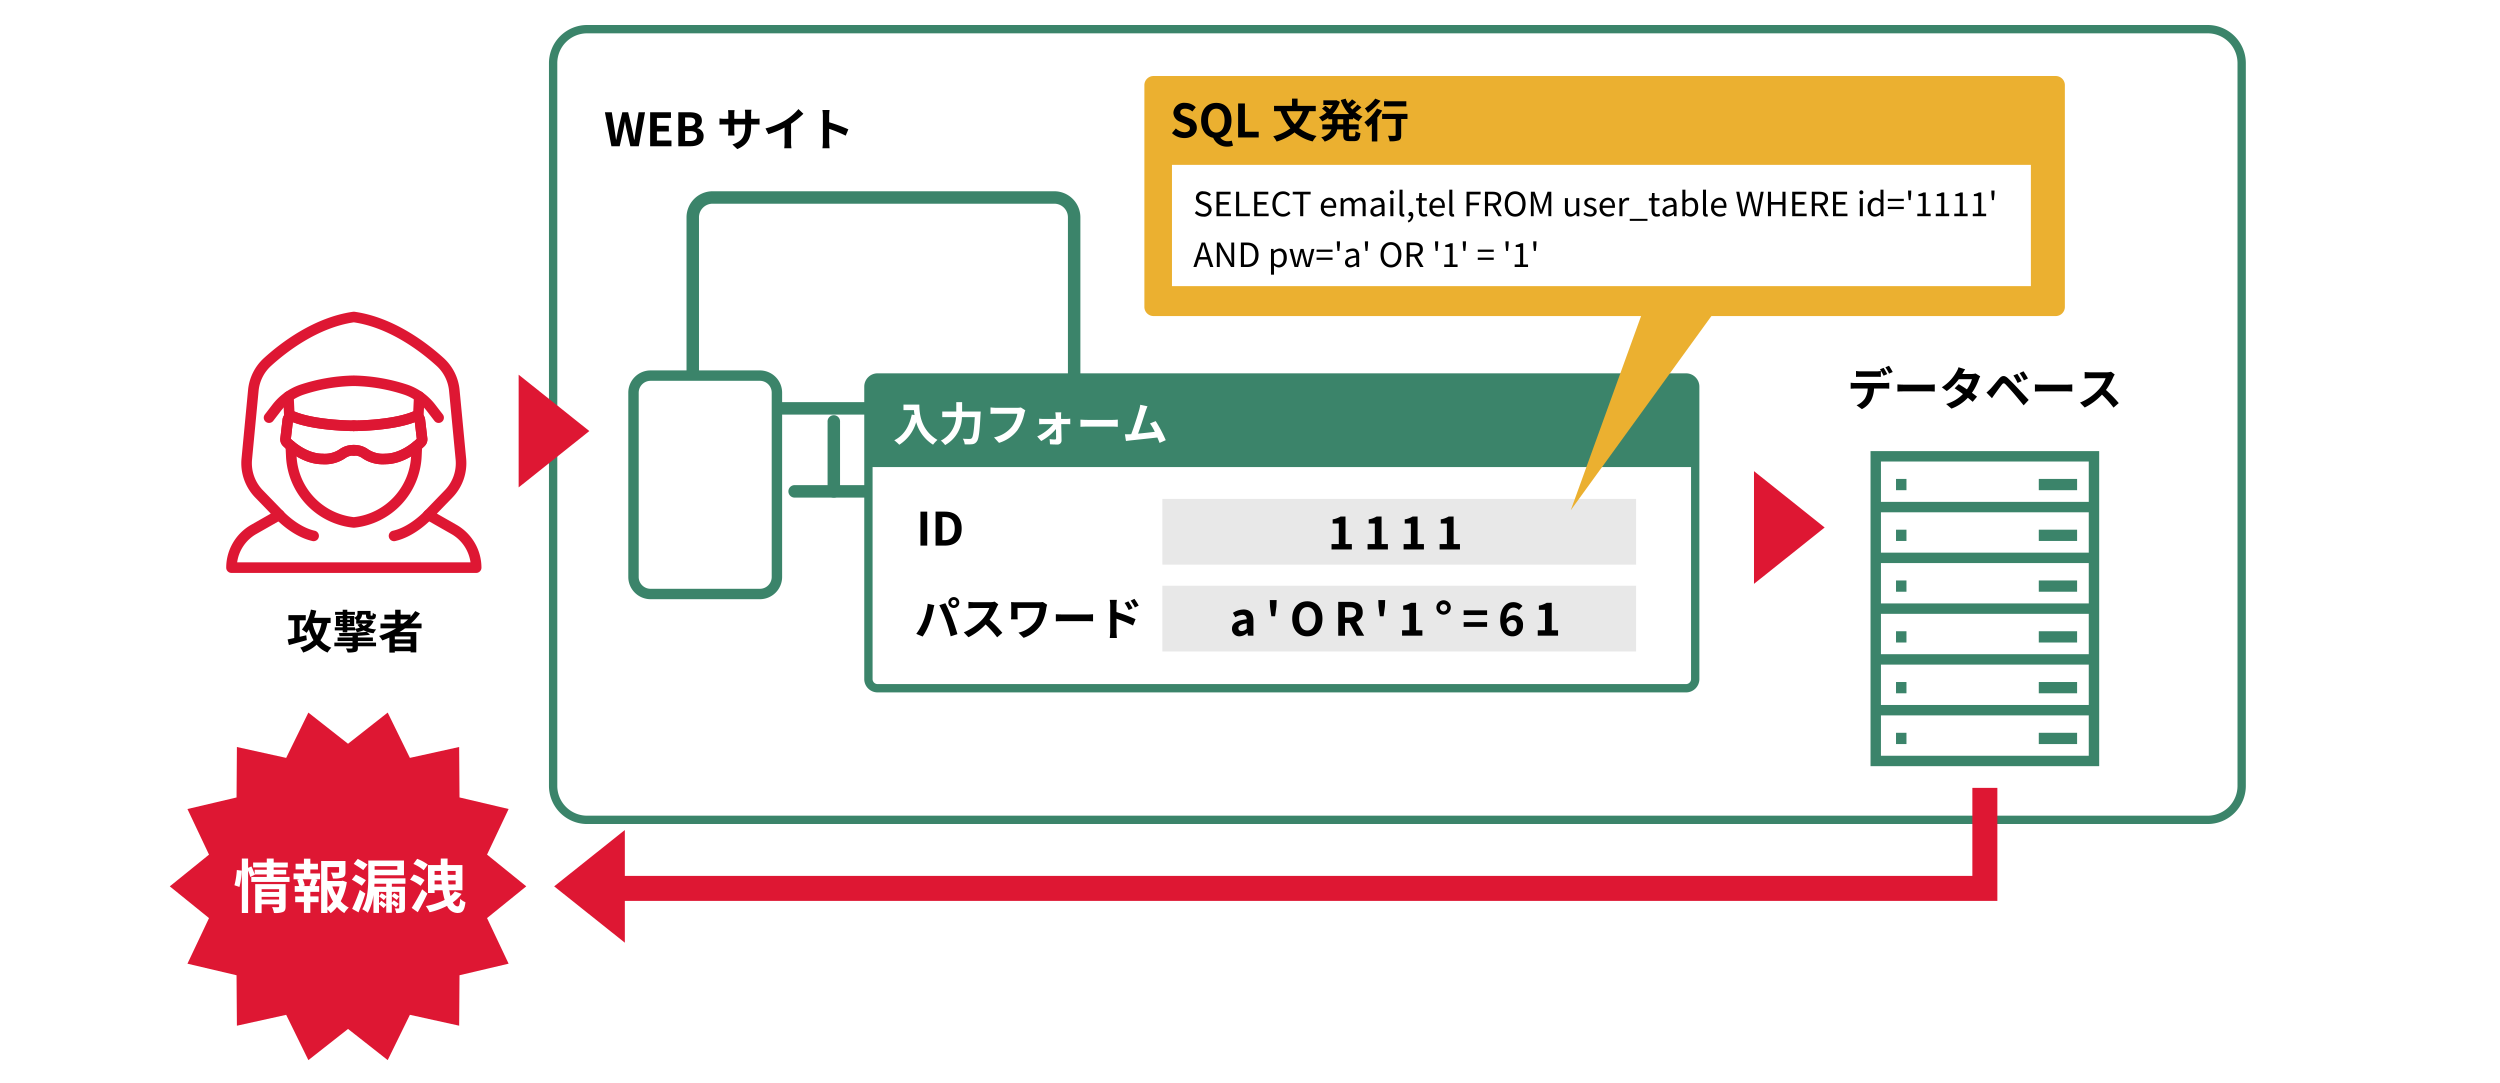 <svg xmlns="http://www.w3.org/2000/svg" width="600" height="260"><defs><clipPath id="a"><path fill="none" d="M0 0H498.25V248.43H0z"/></clipPath></defs><g transform="translate(-345 -1402.318)"><path transform="translate(345 1402.318)" fill="#fff" d="M0 0H600V260H0z"/><g clip-path="url(#a)" transform="translate(385.75 1408.318)"><path d="M489.094 191.765h-388.94A9.167 9.167 0 0 1 91 182.608V9.156A9.166 9.166 0 0 1 100.154 0h388.94a9.167 9.167 0 0 1 9.156 9.156v173.452a9.167 9.167 0 0 1-9.156 9.157M100.154 2A7.164 7.164 0 0 0 93 9.156v173.452a7.164 7.164 0 0 0 7.156 7.157h388.94a7.164 7.164 0 0 0 7.156-7.157V9.156A7.164 7.164 0 0 0 489.094 2z" fill="#3b846a"/><path d="M42.777 172.5l9.519-7.483 5.329 10.872 11.823-2.612.084 12.108 11.785 2.776-5.177 10.945 9.413 7.615-9.413 7.615 5.177 10.945-11.785 2.777-.084 12.107-11.823-2.612L52.3 248.43l-9.519-7.483-9.519 7.483-5.329-10.872-11.827 2.612-.084-12.107-11.786-2.777 5.177-10.945L0 206.726l9.413-7.615-5.177-10.945 11.785-2.776.084-12.108 11.823 2.612 5.329-10.872z" fill="#de1733"/><path d="M104.426 20.945h1.65l.65 3.982c.12.858.253 1.717.374 2.6h.044c.165-.879.341-1.748.516-2.6l.947-3.982H110l.935 3.982c.176.836.341 1.717.517 2.6h.055c.121-.879.242-1.748.363-2.6l.65-3.982h1.54l-1.504 8.155h-2.025l-.913-4.027a40.836 40.836 0 0 1-.351-1.893h-.044c-.11.627-.22 1.254-.353 1.893l-.89 4.027h-1.992zm10.856 0h5v1.363h-3.372v1.883h2.861v1.363h-2.861v2.178h3.49V29.1h-5.116zm6.765 0h2.7c1.672 0 2.948.494 2.948 2.013a1.847 1.847 0 0 1-1.111 1.76v.055a1.852 1.852 0 0 1 1.53 1.925c0 1.639-1.364 2.4-3.158 2.4h-2.905zm2.575 3.322c1.034 0 1.485-.418 1.485-1.067 0-.716-.485-1-1.463-1h-.969v2.069zm.187 3.576c1.111 0 1.716-.4 1.716-1.244 0-.791-.594-1.133-1.716-1.133h-1.134v2.377zm11.396 1.948l-1.178-1.111c2.124-.739 3.059-1.684 3.059-4.391v-.418h-2.608v1.5c0 .485.034.936.044 1.156h-1.54a8.681 8.681 0 0 0 .067-1.156v-1.5h-.936c-.55 0-.946.022-1.188.045v-1.5a7.178 7.178 0 0 0 1.188.1h.936V21.43a9.893 9.893 0 0 0-.067-.991h1.563a6.7 6.7 0 0 0-.067.991v1.088h2.608v-1.155a7.284 7.284 0 0 0-.066-1.023h1.574a6.818 6.818 0 0 0-.077 1.023v1.155h.813a6.538 6.538 0 0 0 1.211-.077V23.9a15.445 15.445 0 0 0-1.211-.033h-.813v.363c0 2.729-.661 4.391-3.312 5.557m11.572-6.94a14.072 14.072 0 0 0 3.1-2.672l1.188 1.133a20.23 20.23 0 0 1-2.959 2.387v4.445a7.563 7.563 0 0 0 .1 1.441h-1.739a12.3 12.3 0 0 0 .078-1.441v-3.522a21.9 21.9 0 0 1-3.884 1.584l-.694-1.384a17.765 17.765 0 0 0 4.809-1.971m8.965-1.133a7.627 7.627 0 0 0-.109-1.32h1.715a11.95 11.95 0 0 0-.1 1.32v1.629a35.682 35.682 0 0 1 4.6 1.7l-.627 1.518a31.683 31.683 0 0 0-3.971-1.639v3.118c0 .319.054 1.09.1 1.541h-1.715a12.294 12.294 0 0 0 .109-1.541zM32.885 147.635l-4.3 1.177-.307-1.353c.44-.088.99-.209 1.584-.341v-4.235h-1.4v-1.255h4.17v1.255h-1.474v3.949l1.595-.363zm4.907-4.1a10.61 10.61 0 0 1-1.639 4.126 6.244 6.244 0 0 0 2.618 1.782 5.685 5.685 0 0 0-.9 1.177 6.912 6.912 0 0 1-2.619-1.892 8.808 8.808 0 0 1-3.245 1.892 5.541 5.541 0 0 0-.693-1.2 7.253 7.253 0 0 0 3.169-1.782 12.085 12.085 0 0 1-1.1-2.564 8.9 8.9 0 0 1-.56.814 7.124 7.124 0 0 0-1.123-.788 11.038 11.038 0 0 0 2.167-4.8l1.288.265a19.867 19.867 0 0 1-.5 1.7H38.6v1.254zm-3.532 0a10.884 10.884 0 0 0 1.09 2.971 8.965 8.965 0 0 0 1.066-2.971zm10.879 4.682H49.5v.881h-4.361v.374c0 .583-.132.825-.571.979a6.717 6.717 0 0 1-1.882.143 3.989 3.989 0 0 0-.418-.969 18.77 18.77 0 0 0 1.343.012c.175 0 .241-.044.241-.2v-.337h-4.357v-.881h4.357v-.362h-3.586v-.869h3.586v-.33a74.261 74.261 0 0 1-3.114.033 2.523 2.523 0 0 0-.2-.76c2.377-.011 5.16-.109 6.756-.3l.748.715c-.848.11-1.849.2-2.9.253v.386h3.6v.869h-3.6zM41.5 145.3h-1.9v-.737h1.9v-.308h-1.619v-2.409H41.5v-.3h-1.829v-.705H41.5v-.506h1.1v.506h1.826v.705H42.6v.3h1.65v.418c.715-.319.8-.66.8-1.034v-.6h3.136v.815a.681.681 0 0 0 .022.263.108.108 0 0 0 .1.045h.165a.2.2 0 0 0 .121-.022c.033-.011.065-.055.088-.132a3.558 3.558 0 0 0 .044-.506 2.327 2.327 0 0 0 .77.406 3.137 3.137 0 0 1-.133.771.683.683 0 0 1-.351.307 1.3 1.3 0 0 1-.518.089H48a1.075 1.075 0 0 1-.693-.231c-.154-.176-.221-.374-.221-.936h-.945a1.876 1.876 0 0 1-.694 1.354h2.6l.2-.022.65.264a3.849 3.849 0 0 1-1.331 1.617 8.123 8.123 0 0 0 1.969.352 3.747 3.747 0 0 0-.627.914 6.792 6.792 0 0 1-2.387-.7 8.123 8.123 0 0 1-1.6.472 4.257 4.257 0 0 0-.462-.748v.3H42.6v.451h-1.1zm-.638-2.541h.638v-.33h-.64zm.638.561h-.639v.353h.639zm1.1 1.243h1.859v.342a6.528 6.528 0 0 0 1.166-.265 3.622 3.622 0 0 1-.594-.748l.924-.209h-1.22v-.825h.088a3.571 3.571 0 0 0-.573-.583v1.98H42.6zm0-1.8h.639v-.33H42.6zm0 .913h.639v-.353H42.6zm3.41.011a2.289 2.289 0 0 0 .562.562 3.194 3.194 0 0 0 .781-.562zm10.448 1.12c-.428.309-.846.594-1.3.88h4v4.885h-1.369v-.286h-3.784v.33H52.7v-3.6c-.55.241-1.122.484-1.683.693a7.194 7.194 0 0 0-.792-1.079 19.49 19.49 0 0 0 4.081-1.826h-3.74v-1.155h3.531v-1h-2.589v-1.133h2.585v-1.186h1.3v1.188h2.388v.539a13.4 13.4 0 0 0 1.133-1.4l1.123.572a16.151 16.151 0 0 1-2.168 2.42h2.552v1.155zm1.331 1.948h-3.784v.7h3.784zm0 1.694h-3.784v.748h3.784zm-2.4-4.8H56a14.62 14.62 0 0 0 1.189-1h-1.798zm349.076-57.727h7.206a8.143 8.143 0 0 0 1-.067v1.43a14.52 14.52 0 0 0-1-.033h-2.652a6.979 6.979 0 0 1-.7 2.828 5.209 5.209 0 0 1-2.212 2.111l-1.287-.933a4.48 4.48 0 0 0 1.992-1.575 4.724 4.724 0 0 0 .682-2.431h-3.025c-.32 0-.748.023-1.057.045v-1.442a8.2 8.2 0 0 0 1.057.067m1.4-2.795h3.6a8.634 8.634 0 0 0 1.188-.088v1.42c-.374-.024-.8-.033-1.188-.033h-3.6c-.374 0-.846.009-1.177.033v-1.42a8.23 8.23 0 0 0 1.177.088m6.316.66l-.88.385a14.091 14.091 0 0 0-.869-1.53l.88-.363c.274.408.66 1.1.869 1.508m1.32-.506l-.881.385a12.76 12.76 0 0 0-.88-1.518l.869-.363a16.98 16.98 0 0 1 .892 1.5m2.895 3.033h5.908c.517 0 1-.045 1.287-.066v1.726c-.263-.012-.825-.055-1.287-.055H416.4c-.627 0-1.364.022-1.771.055v-1.726c.4.033 1.2.066 1.771.066m13.794-2.565h2.233a3.455 3.455 0 0 0 .957-.121l1.122.694a5.129 5.129 0 0 0-.363.781 12.559 12.559 0 0 1-1.628 3.167c.473.343.9.662 1.221.925l-1.045 1.243c-.3-.275-.7-.616-1.155-.978a10.389 10.389 0 0 1-3.939 2.607l-1.276-1.111a9.35 9.35 0 0 0 4.038-2.389 35.365 35.365 0 0 0-2-1.375l.98-1c.583.33 1.276.783 1.968 1.243a7.784 7.784 0 0 0 1.211-2.432h-3.146a13.278 13.278 0 0 1-2.9 2.85l-1.189-.913a10.215 10.215 0 0 0 3.5-3.664 4.506 4.506 0 0 0 .507-1.144l1.6.5a11.981 11.981 0 0 0-.682 1.121m6.706 3.616c.495-.506 1.354-1.584 2.112-2.486.65-.77 1.3-.891 2.157-.088a48.697 48.697 0 0 1 2.245 2.289c.736.781 1.858 2 2.706 2.9l-1.21 1.3c-.737-.914-1.673-2.047-2.321-2.807s-1.618-1.826-2.014-2.232c-.352-.352-.583-.33-.9.066-.429.549-1.21 1.639-1.651 2.233-.253.351-.516.736-.715 1.023L436 88.209c.33-.264.572-.506.913-.836m7.536-1.893l-.99.43a9.916 9.916 0 0 0-1-1.793l.957-.4a16.315 16.315 0 0 1 1.034 1.759m1.508-.648l-.957.463a11.573 11.573 0 0 0-1.057-1.75l.947-.43a16.332 16.332 0 0 1 1.067 1.717m3.442 1.49h5.908c.517 0 1-.045 1.287-.066v1.726c-.263-.012-.825-.055-1.287-.055H449.4c-.627 0-1.364.022-1.771.055v-1.726c.4.033 1.2.066 1.771.066m17.006-1.75a16.2 16.2 0 0 1-1.727 3.025 30.945 30.945 0 0 1 3.07 3.147l-1.255 1.09a24.878 24.878 0 0 0-2.773-3.114 14.5 14.5 0 0 1-4.135 3.09l-1.134-1.187a12.334 12.334 0 0 0 4.511-3.158 8.516 8.516 0 0 0 1.639-2.7h-3.729c-.463 0-1.068.067-1.3.078v-1.558a12.587 12.587 0 0 0 1.3.076h3.883a3.872 3.872 0 0 0 1.133-.143l.9.672a5.128 5.128 0 0 0-.386.682"/><path d="M463.054 177.88h-54.877v-75.615h54.877zm-52.377-2.5h49.877v-70.615h-49.877z" fill="#3b846a"/><path transform="translate(409.427 114.45)" fill="#3b846a" d="M0 0H52.377V2.5H0z"/><path transform="translate(409.427 126.636)" fill="#3b846a" d="M0 0H52.377V2.5H0z"/><path transform="translate(414.294 108.941)" fill="#3b846a" d="M0 0H2.507V2.704H0z"/><path transform="translate(414.294 121.126)" fill="#3b846a" d="M0 0H2.507V2.704H0z"/><path transform="translate(414.294 133.312)" fill="#3b846a" d="M0 0H2.507V2.704H0z"/><path transform="translate(414.294 145.498)" fill="#3b846a" d="M0 0H2.507V2.704H0z"/><path transform="translate(414.294 157.684)" fill="#3b846a" d="M0 0H2.507V2.704H0z"/><path transform="translate(414.294 169.87)" fill="#3b846a" d="M0 0H2.507V2.704H0z"/><path transform="translate(448.56 108.941)" fill="#3b846a" d="M0 0H9.193V2.704H0z"/><path transform="translate(448.56 121.126)" fill="#3b846a" d="M0 0H9.193V2.704H0z"/><path transform="translate(448.56 133.312)" fill="#3b846a" d="M0 0H9.193V2.704H0z"/><path transform="translate(448.56 145.498)" fill="#3b846a" d="M0 0H9.193V2.704H0z"/><path transform="translate(448.56 157.684)" fill="#3b846a" d="M0 0H9.193V2.704H0z"/><path transform="translate(448.56 169.87)" fill="#3b846a" d="M0 0H9.193V2.704H0z"/><path transform="translate(409.427 138.822)" fill="#3b846a" d="M0 0H52.377V2.5H0z"/><path transform="translate(409.427 151.008)" fill="#3b846a" d="M0 0H52.377V2.5H0z"/><path transform="translate(409.427 163.194)" fill="#3b846a" d="M0 0H52.377V2.5H0z"/><path d="M217.048 96.468c0 2.62-2.144-4.457-4.764-4.457h-82.009c-2.62 0-4.764 7.077-4.764 4.457V46.161a4.778 4.778 0 0 1 4.764-4.764h82.009a4.778 4.778 0 0 1 4.764 4.764z" fill="#fff"/><path d="M216.845 98.556c-.972 0-1.53-.949-2.161-2.027-1.157-1.972-1.965-2.989-2.4-3.023h-82.01c-.436.034-1.244 1.051-2.4 3.024-.724 1.237-1.357 2.3-2.624 1.96-.563-.153-1.234-.627-1.234-2.022V46.161a6.266 6.266 0 0 1 6.258-6.259h82.01a6.266 6.266 0 0 1 6.258 6.259v50.307c0 1.395-.67 1.869-1.233 2.022a1.759 1.759 0 0 1-.464.066m-86.571-8.04h82.01a4.414 4.414 0 0 1 3.269 1.921V46.161a3.273 3.273 0 0 0-3.269-3.269h-82.01a3.272 3.272 0 0 0-3.268 3.269v46.274a4.414 4.414 0 0 1 3.268-1.919" fill="#3b846a"/><path transform="translate(159.37 95.274)" fill="#fff" d="M0 16.655L0 0"/><path d="M159.369 113.424a1.5 1.5 0 0 1-1.5-1.5v-16.65a1.5 1.5 0 1 1 2.99 0v16.655a1.5 1.5 0 0 1-1.495 1.5" fill="#3b846a"/><path transform="translate(183.189 95.274)" fill="#fff" d="M0 0L0 16.655"/><path d="M183.189 113.424a1.5 1.5 0 0 1-1.495-1.5v-16.65a1.5 1.5 0 1 1 2.99 0v16.655a1.5 1.5 0 0 1-1.5 1.5" fill="#3b846a"/><path transform="translate(149.843 111.929)" fill="#fff" d="M0 0L42.873 0"/><path d="M192.716 113.424h-42.873a1.5 1.5 0 0 1 0-2.99h42.873a1.5 1.5 0 0 1 0 2.99" fill="#3b846a"/><path d="M141.62 136.558h-26.239a4.09 4.09 0 0 1-4.091-4.089V88.236a4.09 4.09 0 0 1 4.091-4.089h26.239a4.089 4.089 0 0 1 4.09 4.089v44.233a4.089 4.089 0 0 1-4.09 4.089" fill="#fff"/><path d="M141.62 137.808h-26.24a5.345 5.345 0 0 1-5.339-5.339V88.236a5.345 5.345 0 0 1 5.339-5.336h26.24a5.345 5.345 0 0 1 5.34 5.339v44.233a5.345 5.345 0 0 1-5.34 5.339M115.38 85.4a2.843 2.843 0 0 0-2.839 2.839v44.233a2.843 2.843 0 0 0 2.839 2.839h26.24a2.843 2.843 0 0 0 2.84-2.839V88.236a2.843 2.843 0 0 0-2.84-2.839z" fill="#3b846a"/><path d="M100.689 97.451l-16.962 13.525v-27.05zM397.17 120.6l-16.962 13.525v-27.05zm-362.65 3.284a1.269 1.269 0 0 1-.279-.031c-4.9-1.1-8.731-5.265-8.892-5.442a1.27 1.27 0 0 1 1.878-1.709c.033.038 3.467 3.755 7.569 4.674a1.269 1.269 0 0 1-.276 2.508m-5.81-28.463a1.268 1.268 0 0 1-1.266-1.209l-.236-4.978a1.269 1.269 0 0 1 1.208-1.328 1.327 1.327 0 0 1 1.327 1.208l.236 4.977a1.269 1.269 0 0 1-1.208 1.328h-.061" fill="#de1733"/><path d="M36.657 105.422c-4.464 0-8.1-3.043-9.45-4.351a2.253 2.253 0 0 1-.681-1.9l.527-4.485A2.246 2.246 0 0 1 28.147 93a2.28 2.28 0 0 1 2.031-.151c5.068 2.051 13.9 2.077 13.992 2.077a1.269 1.269 0 0 1 0 2.539c-.375 0-9.088-.025-14.636-2.142l-.471 4.012c1 .944 4.077 3.549 7.594 3.549a6.319 6.319 0 0 0 4.054-1.034 5.785 5.785 0 0 1 3.459-1.063 1.269 1.269 0 0 1 0 2.539 3.318 3.318 0 0 0-2.117.679 8.734 8.734 0 0 1-5.4 1.418" fill="#de1733"/><path d="M51.683 105.422a8.734 8.734 0 0 1-5.4-1.418 3.318 3.318 0 0 0-2.117-.679 1.269 1.269 0 0 1 0-2.539 5.785 5.785 0 0 1 3.459 1.063 6.319 6.319 0 0 0 4.054 1.034c3.519 0 6.6-2.606 7.594-3.549l-.471-4.012c-5.548 2.117-14.261 2.142-14.636 2.142a1.269 1.269 0 0 1 0-2.539c.089 0 8.924-.026 13.992-2.077a2.28 2.28 0 0 1 2.035.152 2.246 2.246 0 0 1 1.094 1.686l.527 4.483a2.258 2.258 0 0 1-.681 1.9c-1.354 1.307-4.986 4.35-9.45 4.35" fill="#de1733"/><path d="M73.53 131.506H14.81a1.27 1.27 0 0 1-1.269-1.27 11.859 11.859 0 0 1 5.976-10.281l4.72-2.69-3.737-3.856a11.834 11.834 0 0 1-3.284-9.377l1.572-16.466a11.846 11.846 0 0 1 3.839-7.655c3.929-3.565 11.928-9.746 21.365-11.088a1.256 1.256 0 0 1 .357 0c9.436 1.342 17.435 7.523 21.364 11.088a11.846 11.846 0 0 1 3.839 7.655l1.573 16.467a11.838 11.838 0 0 1-3.285 9.376l-3.74 3.856 4.72 2.69a11.857 11.857 0 0 1 5.98 10.281 1.27 1.27 0 0 1-1.269 1.27m-57.363-2.539h56.005a9.311 9.311 0 0 0-4.606-6.806l-6.143-3.5a1.271 1.271 0 0 1-.284-1.987l4.875-5.031a9.3 9.3 0 0 0 2.583-7.368l-1.575-16.468a9.3 9.3 0 0 0-3.016-6.017C60.32 78.445 52.86 72.663 44.17 71.362c-8.69 1.3-16.15 7.083-19.837 10.428a9.3 9.3 0 0 0-3.016 6.017l-1.574 16.467a9.3 9.3 0 0 0 2.582 7.369l4.875 5.031a1.271 1.271 0 0 1-.284 1.987l-6.143 3.5a9.311 9.311 0 0 0-4.606 6.806" fill="#de1733"/><path d="M53.82 123.884a1.269 1.269 0 0 1-.276-2.508c4.122-.924 7.535-4.635 7.569-4.672a1.269 1.269 0 0 1 1.878 1.707c-.161.177-4 4.345-8.892 5.442a1.269 1.269 0 0 1-.279.031m10.699-28.375a1.263 1.263 0 0 1-1.008-.5l-1.754-2.281a11.772 11.772 0 0 0-5.417-3.97 41.188 41.188 0 0 0-12.213-2.109A41.064 41.064 0 0 0 32 88.762a11.772 11.772 0 0 0-5.417 3.97l-1.754 2.281a1.269 1.269 0 1 1-2.013-1.547l1.754-2.28a14.3 14.3 0 0 1 6.587-4.819 43.76 43.76 0 0 1 12.971-2.251 43.886 43.886 0 0 1 13.056 2.251 14.293 14.293 0 0 1 6.587 4.819l1.754 2.28a1.27 1.27 0 0 1-1.005 2.043M44.17 120.66a1.227 1.227 0 0 1-.136-.007 18.023 18.023 0 0 1-16.145-17.144l-.117-2.445a1.269 1.269 0 1 1 2.535-.122l.118 2.446a15.491 15.491 0 0 0 13.745 14.725 15.491 15.491 0 0 0 13.745-14.724l.118-2.447a1.293 1.293 0 0 1 1.328-1.207 1.269 1.269 0 0 1 1.207 1.329l-.117 2.446a18.023 18.023 0 0 1-16.145 17.143 1.227 1.227 0 0 1-.136.007" fill="#de1733"/><path d="M59.629 95.421h-.061a1.269 1.269 0 0 1-1.208-1.328l.236-4.977a1.268 1.268 0 0 1 1.266-1.216h.061a1.269 1.269 0 0 1 1.208 1.328l-.231 4.984a1.268 1.268 0 0 1-1.266 1.209" fill="#de1733"/><path d="M51.683 105.422a8.734 8.734 0 0 1-5.4-1.418 3.318 3.318 0 0 0-2.117-.679 1.269 1.269 0 0 1 0-2.539 5.785 5.785 0 0 1 3.459 1.063 6.319 6.319 0 0 0 4.054 1.034c3.519 0 6.6-2.606 7.594-3.549l-.471-4.012c-5.548 2.117-14.261 2.142-14.636 2.142a1.269 1.269 0 0 1 0-2.539c.089 0 8.924-.026 13.992-2.077a2.28 2.28 0 0 1 2.035.152 2.246 2.246 0 0 1 1.094 1.686l.527 4.483a2.258 2.258 0 0 1-.681 1.9c-1.354 1.307-4.986 4.35-9.45 4.35" fill="#de1733"/><path d="M36.657 105.422c-4.464 0-8.1-3.043-9.45-4.351a2.253 2.253 0 0 1-.681-1.9l.527-4.485A2.246 2.246 0 0 1 28.147 93a2.28 2.28 0 0 1 2.031-.151c5.068 2.051 13.9 2.077 13.992 2.077a1.269 1.269 0 0 1 0 2.539c-.375 0-9.088-.025-14.636-2.142l-.471 4.012c1 .944 4.077 3.549 7.594 3.549a6.319 6.319 0 0 0 4.054-1.034 5.785 5.785 0 0 1 3.459-1.063 1.269 1.269 0 0 1 0 2.539 3.318 3.318 0 0 0-2.117.679 8.734 8.734 0 0 1-5.4 1.418" fill="#de1733"/><path d="M363.9 159.177H169.871a2.2 2.2 0 0 1-2.2-2.2V86.8a2.2 2.2 0 0 1 2.2-2.2H363.9a2.2 2.2 0 0 1 2.2 2.2v70.179a2.2 2.2 0 0 1-2.2 2.2" fill="#fff"/><path d="M363.9 160.177H169.871a3.2 3.2 0 0 1-3.2-3.2V86.8a3.2 3.2 0 0 1 3.2-3.2H363.9a3.2 3.2 0 0 1 3.2 3.2v70.179a3.2 3.2 0 0 1-3.2 3.2M169.871 85.6a1.2 1.2 0 0 0-1.2 1.2v70.179a1.2 1.2 0 0 0 1.2 1.2H363.9a1.2 1.2 0 0 0 1.2-1.2V86.8a1.2 1.2 0 0 0-1.2-1.2z" fill="#3b846a"/><path d="M167.672 106.094V87.46c0-1.589.984-2.876 2.2-2.876H363.9c1.214 0 2.2 1.287 2.2 2.876v18.634z" fill="#3b846a"/><path d="M452.618 69.854H236.1a2.2 2.2 0 0 1-2.2-2.2V14.445a2.2 2.2 0 0 1 2.2-2.2h216.518a2.2 2.2 0 0 1 2.2 2.2v53.21a2.2 2.2 0 0 1-2.2 2.2" fill="#ebb030"/><path d="M179.893 91.1c0 2.079.3 6.1 4.346 8.482a7.043 7.043 0 0 0-1.056 1.144 9.3 9.3 0 0 1-4.049-5.424 9.523 9.523 0 0 1-4.059 5.436 10.455 10.455 0 0 0-1.2-1.068c2.289-1.155 3.6-3.278 4.2-6.172l.671.122a12.61 12.61 0 0 1-.154-1.189h-2.509V91.1zm14.718 1.675s-.011.451-.033.627c-.22 4.379-.44 6.029-.924 6.6a1.489 1.489 0 0 1-1.122.616 11.34 11.34 0 0 1-1.761.021 3.014 3.014 0 0 0-.451-1.352c.693.054 1.343.054 1.629.054a.651.651 0 0 0 .516-.175c.331-.342.551-1.783.727-5.05h-3.081a7.816 7.816 0 0 1-4.037 6.7 5.191 5.191 0 0 0-1.024-1.066 6.709 6.709 0 0 0 3.653-5.633h-3.312v-1.342h3.367v-2.266h1.4v2.266zm10.472.474a11.3 11.3 0 0 1-1.65 4 8.8 8.8 0 0 1-4.422 3.037l-1.2-1.31a7.319 7.319 0 0 0 4.312-2.585 6.963 6.963 0 0 0 1.287-3.1h-5.127c-.495 0-1.023.021-1.308.044v-1.55c.329.033.957.088 1.319.088h5.083a3.687 3.687 0 0 0 .869-.088l1.078.693a5.03 5.03 0 0 0-.242.771m8.818.627c0 .2.011.429.011.671h1.3c.286 0 .7-.044.9-.067v1.333a21.039 21.039 0 0 0-.847-.023h-1.32c.033 1.31.065 2.806.077 3.928a.959.959 0 0 1-1.067.968c-.529 0-1.21-.022-1.705-.055l-.088-1.254a10.212 10.212 0 0 0 1.264.1c.209 0 .287-.121.287-.341 0-.539-.011-1.343-.023-2.179a12.476 12.476 0 0 1-3.553 2.894l-.957-1.1a10.817 10.817 0 0 0 3.851-2.96h-2.35c-.319 0-.715.023-1.034.044V94.48a9.485 9.485 0 0 0 1 .067h2.992a12.477 12.477 0 0 0-.11-1.584h1.42a8.061 8.061 0 0 0-.044.913m6.424.902h5.908c.517 0 1-.044 1.287-.066v1.727c-.263-.012-.825-.056-1.287-.056h-5.908c-.627 0-1.364.023-1.771.056v-1.727c.4.033 1.2.066 1.771.066m13.85-2.047c-.352 1.078-1.243 3.873-1.793 5.347 1.342-.132 2.9-.308 4.016-.44a13.292 13.292 0 0 0-1.156-2.013l1.375-.561a33.726 33.726 0 0 1 2.41 4.576l-1.486.66a27.058 27.058 0 0 0-.527-1.3c-1.782.209-5.116.561-6.5.705-.275.032-.683.087-1.034.131l-.254-1.606c.375 0 .847 0 1.211-.011.088 0 .2-.011.3-.011.637-1.628 1.584-4.643 1.9-5.787a8 8 0 0 0 .264-1.276l1.749.363c-.143.33-.308.738-.473 1.221" fill="#fff"/><path d="M240.522 25.953l.936-1.122a3.2 3.2 0 0 0 2.068.9c.848 0 1.3-.363 1.3-.935 0-.6-.5-.792-1.221-1.1l-1.09-.463a2.357 2.357 0 0 1-1.65-2.188 2.539 2.539 0 0 1 2.816-2.355 3.615 3.615 0 0 1 2.553 1.045l-.826 1.024a2.589 2.589 0 0 0-1.727-.672c-.715 0-1.166.319-1.166.858 0 .583.572.792 1.266 1.068l1.066.451a2.249 2.249 0 0 1 1.639 2.211c0 1.331-1.111 2.464-2.992 2.464a4.344 4.344 0 0 1-2.971-1.188m9.89 1.123c-1.738-.33-2.894-1.87-2.894-4.191 0-2.651 1.486-4.191 3.643-4.191s3.64 1.55 3.64 4.191c0 2.223-1.055 3.719-2.672 4.137a2.083 2.083 0 0 0 1.848.869 2.91 2.91 0 0 0 .891-.132l.3 1.2a3.5 3.5 0 0 1-1.375.241 3.555 3.555 0 0 1-3.377-2.123m2.729-4.191c0-1.749-.771-2.8-1.98-2.8s-1.981 1.046-1.981 2.8c0 1.826.77 2.927 1.981 2.927s1.98-1.1 1.98-2.927m3.254-4.049h1.629v6.788h3.31v1.364H256.4zm17.046 1.848a11.906 11.906 0 0 1-2.408 4.06 10.581 10.581 0 0 0 4.192 1.891 6.555 6.555 0 0 0-.936 1.31 10.7 10.7 0 0 1-4.357-2.167 13.077 13.077 0 0 1-4.289 2.2 7.469 7.469 0 0 0-.827-1.276 11.562 11.562 0 0 0 4.116-1.9 13 13 0 0 1-2.344-4.114h-1.574v-1.28h4.314v-1.739h1.33v1.739h4.367v1.276zm-5.4 0a9.706 9.706 0 0 0 1.969 3.135 9.58 9.58 0 0 0 1.892-3.135zm14.949 1.937v1.243h2.342v1.2h-2.342v1.187c0 .4.043.462.352.462h.847c.285 0 .34-.22.385-1.254a3.271 3.271 0 0 0 1.178.517c-.133 1.452-.475 1.892-1.442 1.892h-1.2c-1.189 0-1.486-.385-1.486-1.607v-1.2h-1.451c-.243 1.154-.969 2.244-3 2.926a5.017 5.017 0 0 0-.836-1.045 3.34 3.34 0 0 0 2.453-1.881h-2.178v-1.2h2.354v-1.24h-.924v-.364a9.113 9.113 0 0 1-1.463.87 5.691 5.691 0 0 0-.793-.991A6.775 6.775 0 0 0 277.614 21a11.724 11.724 0 0 0-1.088-.935l.825-.683c.33.232.748.551 1.056.815a6.291 6.291 0 0 0 .694-.99h-2.245v-1.12h2.872l.23-.044.869.407a7.673 7.673 0 0 1-1.781 2.927h3.982a10.077 10.077 0 0 1-2-3.368l1.178-.33a7.523 7.523 0 0 0 .551 1.178 10.361 10.361 0 0 0 .978-1.023l.991.7c-.452.407-.957.836-1.409 1.166.155.2.319.384.485.572a9.166 9.166 0 0 0 1.242-1.188l.957.682a14.369 14.369 0 0 1-1.463 1.188 6.712 6.712 0 0 0 1.717 1.012 4.7 4.7 0 0 0-.9 1.122 7.58 7.58 0 0 1-1.354-.825v.353zm-1.365 0h-1.354v1.243h1.354zm9.349-2.091a14.788 14.788 0 0 1-1.175 1.684v5.742h-1.311v-4.3c-.307.3-.605.571-.9.813a12.7 12.7 0 0 0-.891-1.132 10.724 10.724 0 0 0 3.026-3.29zm-.406-2.344a14.8 14.8 0 0 1-3.025 2.894 7.7 7.7 0 0 0-.727-1.067 9.775 9.775 0 0 0 2.487-2.343zm6.469 4.379h-1.508v3.861c0 .7-.131 1.068-.615 1.266a6.082 6.082 0 0 1-2.147.22 5.5 5.5 0 0 0-.394-1.331c.627.033 1.353.033 1.551.022s.275-.044.275-.209v-3.829h-3.246v-1.243h6.084zm-.275-3.025h-5.346V18.3h5.346z"/><path transform="translate(180.156 116.793)" d="M0 0H1.628V8.152H0z"/><path d="M183.786 116.792h2.234c2.486 0 4.026 1.3 4.026 4.049s-1.54 4.1-3.938 4.1h-2.322zm2.135 6.843c1.518 0 2.464-.813 2.464-2.794s-.946-2.739-2.464-2.739h-.507v5.533zm-4.021 15.274l1.6.328c-.1.318-.22.854-.264 1.1a25.413 25.413 0 0 1-.93 3.3 15.129 15.129 0 0 1-1.621 3.134l-1.535-.646a13.169 13.169 0 0 0 1.709-3.046 15.741 15.741 0 0 0 1.041-4.163m2.783.328l1.457-.471c.449.844 1.205 2.531 1.622 3.594.383.985.964 2.738 1.27 3.823l-1.621.526a33.646 33.646 0 0 0-1.14-3.868 30.543 30.543 0 0 0-1.588-3.6m3.484-1.95a1.31 1.31 0 1 1-1.314 1.315 1.318 1.318 0 0 1 1.314-1.315m0 1.939a.63.63 0 1 0-.636-.624.634.634 0 0 0 .636.624m10.308.493a16.108 16.108 0 0 1-1.721 3.013 30.685 30.685 0 0 1 3.057 3.133l-1.248 1.085a25.058 25.058 0 0 0-2.762-3.1 14.439 14.439 0 0 1-4.119 3.078l-1.128-1.183a12.281 12.281 0 0 0 4.491-3.144 8.468 8.468 0 0 0 1.633-2.685h-3.714c-.46 0-1.062.067-1.293.077v-1.555a12.2 12.2 0 0 0 1.293.076h3.867a3.9 3.9 0 0 0 1.128-.143l.9.669a5.271 5.271 0 0 0-.383.679m11.889.143a10.66 10.66 0 0 1-1.3 4.064 7.972 7.972 0 0 1-4.152 3.145l-1.227-1.249a6.784 6.784 0 0 0 4.032-2.641 7.878 7.878 0 0 0 1-3.286h-5.259v1.829c0 .165.012.559.044.9h-1.61a8.914 8.914 0 0 0 .054-.9v-2.311a8.419 8.419 0 0 0-.054-.92c.35.021.833.044 1.347.044h5.237a6.1 6.1 0 0 0 1.041-.077l1.051.668a6.925 6.925 0 0 0-.2.734m4.043 1.599h5.888c.514 0 1-.044 1.281-.065v1.719c-.263-.01-.821-.054-1.281-.054h-5.884c-.624 0-1.358.021-1.764.054v-1.719c.4.032 1.2.065 1.764.065m11.284-2.18a7.812 7.812 0 0 0-.109-1.326h1.709a11.871 11.871 0 0 0-.1 1.326v1.6a38.071 38.071 0 0 1 4.579 1.71l-.613 1.522a29.411 29.411 0 0 0-3.966-1.632v3.1c0 .307.055 1.074.109 1.524h-1.719a12.014 12.014 0 0 0 .109-1.524zm5.368.69l-.953.427a9.321 9.321 0 0 0-.964-1.7l.92-.384c.307.46.745 1.162 1 1.655m1.468-.635l-.92.449a10.327 10.327 0 0 0-1.018-1.643l.909-.428a14.6 14.6 0 0 1 1.029 1.622"/><path d="M438.616 210.216H103.041v-6h329.575V183.09h6z" fill="#de1733"/><path d="M15.515 206.46a18.339 18.339 0 0 0 .574-3.656l1.177.154a18.91 18.91 0 0 1-.547 3.908zm13.222-1.99v1.192h-9.175v-1.192h3.712v-.6h-2.9l.028.069-1.092.532a11.579 11.579 0 0 0-.519-1.54v10.184h-1.5v-13.07h1.5v2.241l.8-.336a16.7 16.7 0 0 1 .784 1.9v-1.106h2.9v-.561H20V201h3.277v-.952h1.654V201h3.389v1.19h-3.392v.561h3.011v1.121h-3.011v.6zm-.938 7.061c0 .728-.14 1.12-.644 1.345a5.363 5.363 0 0 1-2.157.238 5.6 5.6 0 0 0-.448-1.415c.574.042 1.232.028 1.414.028s.266-.056.266-.224v-.462h-4.188v2.1H20.5v-6.947h7.3zm-5.757-3.46h4.188v-.658h-4.188zm4.188 1.177h-4.188v.645h4.188zm7.501-5.618h2.34v1.4h-1.163l.546.141c-.238.518-.448 1.064-.644 1.484h1.051v1.4h-2.13v1.079h1.975v1.4h-1.975v2.55h-1.54v-2.55H30.1v-1.4h2.088v-1.079h-2.2v-1.4h1.05a7.934 7.934 0 0 0-.462-1.5l.5-.126H29.7v-1.4h2.494v-.967h-2v-1.372h2v-1.218h1.54v1.218h1.821v1.373h-1.824zm-.21 2.9a14.625 14.625 0 0 0 .505-1.5H31.9a6 6 0 0 1 .49 1.5l-.448.126h2.031zm8.965-.812a14.28 14.28 0 0 1-1.471 4.58 6.745 6.745 0 0 0 1.947 1.527 5.767 5.767 0 0 0-1.079 1.317 7.385 7.385 0 0 1-1.751-1.485 7.734 7.734 0 0 1-1.526 1.5 4.917 4.917 0 0 0-.771-.869v.827h-1.512v-12.483h5.84v2.634c0 .714-.154 1.12-.7 1.344a6.491 6.491 0 0 1-2.311.239 5.7 5.7 0 0 0-.476-1.429c.687.027 1.456.027 1.667.027s.279-.055.279-.21v-1.148h-2.787v3.348h3.376l.28-.071zm-4.651 6.065a7.316 7.316 0 0 0 1.345-1.428 13.913 13.913 0 0 1-1.345-3.026zm1.177-5.029a10.552 10.552 0 0 0 .994 2.172 10.247 10.247 0 0 0 .743-2.172zm7.066-.169a25.827 25.827 0 0 0-2.382-1.47l.953-1.205a25.576 25.576 0 0 1 2.423 1.331zm.868 1.864a61.09 61.09 0 0 1-1.652 4.524l-1.527-.855a41.7 41.7 0 0 0 1.835-4.552zm-.518-5.618c-.5-.406-1.555-1.05-2.283-1.5l.966-1.2a23.423 23.423 0 0 1 2.339 1.359zm6.864 3.264v.729h3.151v5.029c0 .6-.112.882-.476 1.064a3.955 3.955 0 0 1-1.624.2 4.346 4.346 0 0 0-.351-1.093c.378.014.771.014.883.014.14-.014.195-.056.195-.182v-2.676l-.616.813c-.266-.239-.77-.6-1.162-.883v1.47l.477-.517a14.381 14.381 0 0 1 1.2.882l-.687.812a10.129 10.129 0 0 0-.994-.826v2.129h-1.341v-1.821l-.631.715c-.237-.252-.713-.63-1.106-.953v2.1h-1.33v-4.328a12.218 12.218 0 0 1-1.359 4.3 5.65 5.65 0 0 0-1.331-.855c1.331-2.227 1.443-5.435 1.443-7.719v-3.963h8.572v3.529h-7.046v.728h7.4v1.3zm-1.345 0h-2.815c-.015.238-.028.477-.042.729h2.857zm-2.788-3.361h5.449v-.868h-5.449zm1.682 5.631a10.736 10.736 0 0 1 1.106.728v-1.037H50.21v1.037zm-.042 1.806c.349.267.854.645 1.148.9v-1.751l-.574.728a10.892 10.892 0 0 0-1.163-.91v1.662zm2.493-2.115v.939l.561-.659a10.1 10.1 0 0 1 1.217.813v-1.093zm6.898-1.456a10.889 10.889 0 0 0-2.521-1.471l.881-1.247a9.782 9.782 0 0 1 2.592 1.331zm1.639 1.862a65.76 65.76 0 0 1-2.312 4.469L58.06 211.9a44.736 44.736 0 0 0 2.508-4.469zm-.883-5.6a9.585 9.585 0 0 0-2.48-1.513l.912-1.232a10.535 10.535 0 0 1 2.535 1.372zm9.077 5.673a8.524 8.524 0 0 1-2.1 2.031c.337.616.729.967 1.177.967.364 0 .5-.435.6-1.822a3.9 3.9 0 0 0 1.261.826c-.252 2.06-.729 2.579-1.948 2.579a2.786 2.786 0 0 1-2.465-1.709 18.573 18.573 0 0 1-4.2 1.54 8.614 8.614 0 0 0-.9-1.5 16.424 16.424 0 0 0 4.525-1.471 16.071 16.071 0 0 1-.518-2.312h-1.904v.659h-1.583v-6.7h3.068v-1.569h1.639c-.014.532-.014 1.051-.014 1.569h3.572v6.037h-3.151c.084.5.181.967.294 1.387a5.529 5.529 0 0 0 1.036-1.106zm-6.472-5.505v.938h1.555a20.347 20.347 0 0 1-.027-.938zm1.723 3.235l-.084-.952h-1.639v.952zm1.4-3.235l.042.938h1.891v-.938zm1.933 3.235v-.952H66.8l.084.952z" fill="#fff"/><path transform="translate(238.214 113.739)" fill="#e8e8e8" d="M0 0H113.701V15.774H0z"/><path transform="translate(238.214 134.582)" fill="#e8e8e8" d="M0 0H113.701V15.774H0z"/><path transform="translate(240.523 33.569)" fill="#fff" d="M0 0H206.138V29.101H0z"/><path d="M354.494 66.032l-18.26 50.417 36.52-50.417z" fill="#ebb030"/><path d="M278.818 124.569h1.742v-4.919h-1.469v-1a5.215 5.215 0 0 0 1.885-.68h1.195v6.6h1.522v1.3h-4.875zm8.648 0h1.742v-4.919h-1.469v-1a5.215 5.215 0 0 0 1.885-.68h1.2v6.6h1.522v1.3h-4.875zm8.646 0h1.742v-4.919h-1.469v-1a5.215 5.215 0 0 0 1.885-.68h1.2v6.6h1.522v1.3h-4.875zm8.648 0h1.74v-4.919h-1.469v-1a5.215 5.215 0 0 0 1.885-.68h1.2v6.6h1.522v1.3h-4.878zM254.933 144.9c0-1.315 1.062-2.005 3.539-2.269-.033-.6-.3-1.062-1.052-1.062a3.46 3.46 0 0 0-1.687.581l-.58-1.063a4.9 4.9 0 0 1 2.563-.811c1.556 0 2.356.932 2.356 2.706v3.583h-1.315l-.11-.657h-.047a2.884 2.884 0 0 1-1.852.81 1.742 1.742 0 0 1-1.818-1.818m3.539-.044v-1.238c-1.5.186-2 .6-2 1.15 0 .483.34.691.811.691a1.667 1.667 0 0 0 1.194-.6m5.577-5.312l-.051-1.523h1.644l-.055 1.523-.318 2.355h-.9zm5.336 2.936c0-2.64 1.479-4.174 3.626-4.174s3.627 1.545 3.627 4.174-1.479 4.24-3.627 4.24-3.626-1.61-3.626-4.24m5.6 0c0-1.741-.768-2.782-1.973-2.782s-1.971 1.041-1.971 2.782.766 2.838 1.971 2.838 1.973-1.107 1.973-2.838m5.437-4.032h2.826c1.7 0 3.046.6 3.046 2.465a2.32 2.32 0 0 1-1.545 2.334l1.9 3.32h-1.808l-1.665-3.068h-1.129v3.068h-1.621zm2.673 3.769c1.041 0 1.622-.438 1.622-1.3s-.581-1.172-1.622-1.172h-1.052v2.476zm7.003-2.673l-.055-1.523h1.644l-.055 1.523-.318 2.355h-.9zm5.645 5.719h1.742v-4.919h-1.469v-1a5.215 5.215 0 0 0 1.885-.68h1.197v6.6h1.522v1.3h-4.875zm8.241-5.477a1.726 1.726 0 1 1 1.731 1.73 1.7 1.7 0 0 1-1.731-1.73m2.585 0a.863.863 0 1 0-.854.931.859.859 0 0 0 .854-.931m3.958.689h5.621v1.14h-5.621zm0 2.827h5.621v1.15h-5.621zm8.771-.471c0-3.013 1.5-4.316 3.144-4.316a2.959 2.959 0 0 1 2.191.92l-.854.964a1.8 1.8 0 0 0-1.249-.581c-.931 0-1.7.691-1.764 2.729a2.33 2.33 0 0 1 1.665-.888 2.177 2.177 0 0 1 2.334 2.433 2.5 2.5 0 0 1-2.553 2.629c-1.534 0-2.914-1.184-2.914-3.89m1.512.833c.153 1.337.7 1.841 1.369 1.841.614 0 1.107-.472 1.107-1.413 0-.888-.46-1.293-1.162-1.293a1.6 1.6 0 0 0-1.314.865m7.494 1.599h1.742v-4.919h-1.469v-1a5.215 5.215 0 0 0 1.885-.68h1.2v6.6h1.522v1.3h-4.875zM246.009 45.123l.447-.5a2.267 2.267 0 0 0 1.616.728c.767 0 1.231-.384 1.231-.959 0-.6-.424-.792-.976-1.04l-.847-.368a1.566 1.566 0 0 1 .656-3.062 2.407 2.407 0 0 1 1.727.727l-.392.472a1.9 1.9 0 0 0-1.335-.552c-.664 0-1.1.336-1.1.864 0 .568.512.784.968.975l.839.361a1.631 1.631 0 0 1 1.208 1.566 1.77 1.77 0 0 1-1.991 1.663 2.8 2.8 0 0 1-2.055-.871m5.203-5.106h3.382v.632h-2.639v1.839h2.223v.632h-2.223v2.134h2.727v.632h-3.47zm4.704 0h.743v5.237h2.559v.632h-3.3zm4.344 0h3.382v.632H261v1.839h2.223v.632H261v2.134h2.727v.632h-3.47zm4.368 2.942c0-1.9 1.111-3.046 2.6-3.046a2.168 2.168 0 0 1 1.607.728l-.4.479a1.6 1.6 0 0 0-1.2-.559c-1.111 0-1.846.912-1.846 2.375 0 1.478.7 2.406 1.822 2.406a1.781 1.781 0 0 0 1.359-.655l.409.463a2.266 2.266 0 0 1-1.8.839c-1.455 0-2.551-1.127-2.551-3.03m6.662-2.31h-1.774v-.632h4.293v.632h-1.775v5.237h-.744zm4.97 3.07a2.1 2.1 0 0 1 1.959-2.286c1.1 0 1.727.8 1.727 2.038a2.683 2.683 0 0 1-.033.416h-2.925a1.438 1.438 0 0 0 1.438 1.52 1.873 1.873 0 0 0 1.088-.344l.264.48a2.585 2.585 0 0 1-1.44.447 2.074 2.074 0 0 1-2.078-2.271m3.046-.359c0-.872-.4-1.344-1.079-1.344a1.334 1.334 0 0 0-1.248 1.344zm1.713-1.816h.6l.064.632h.023a1.908 1.908 0 0 1 1.352-.742 1.142 1.142 0 0 1 1.2.83 2.052 2.052 0 0 1 1.432-.83c.895 0 1.319.589 1.319 1.7v2.752h-.727v-2.655c0-.815-.256-1.159-.808-1.159a1.608 1.608 0 0 0-1.1.663v3.151h-.727v-2.655c0-.815-.256-1.159-.808-1.159a1.6 1.6 0 0 0-1.1.663v3.151h-.728zm7.136 3.216c0-.945.823-1.416 2.671-1.624 0-.56-.185-1.1-.9-1.1a2.385 2.385 0 0 0-1.3.464l-.288-.5a3.264 3.264 0 0 1 1.711-.567c1.055 0 1.5.71 1.5 1.782v2.671h-.6l-.064-.52h-.024a2.321 2.321 0 0 1-1.438.623 1.177 1.177 0 0 1-1.272-1.23m2.671.071V43.62c-1.464.176-1.959.535-1.959 1.1 0 .5.335.7.768.7a1.775 1.775 0 0 0 1.191-.576m1.996-4.678a.488.488 0 1 1 .489.487.458.458 0 0 1-.489-.487m.121 1.382h.728v4.342h-.728zm2.2 3.479v-5.5h.728v5.549c0 .223.1.311.208.311a.68.68 0 0 0 .152-.015l.1.559a1.111 1.111 0 0 1-.423.064c-.543 0-.768-.352-.768-.967m1.968 1.949a1.2 1.2 0 0 0 .8-1.087.332.332 0 0 1-.088.008.5.5 0 0 1-.536-.512.521.521 0 0 1 .552-.512c.383 0 .615.329.615.864a1.78 1.78 0 0 1-1.167 1.672zm2.667-2.43V42.14h-.647v-.552l.679-.04.088-1.224h.608v1.224h1.175v.592h-1.175v2.423c0 .535.168.839.671.839a1.545 1.545 0 0 0 .5-.112l.143.544a2.733 2.733 0 0 1-.8.159c-.927 0-1.239-.583-1.239-1.446m2.557-.824a2.1 2.1 0 0 1 1.958-2.286c1.1 0 1.728.8 1.728 2.038a2.683 2.683 0 0 1-.033.416h-2.925a1.438 1.438 0 0 0 1.438 1.52 1.873 1.873 0 0 0 1.088-.344l.264.48a2.585 2.585 0 0 1-1.44.447 2.074 2.074 0 0 1-2.078-2.271m3.046-.359c0-.872-.4-1.344-1.079-1.344a1.335 1.335 0 0 0-1.248 1.344zm1.713 1.663v-5.5h.728v5.549c0 .223.1.311.208.311a.68.68 0 0 0 .152-.015l.1.559a1.111 1.111 0 0 1-.423.064c-.543 0-.768-.352-.768-.967m4.14-5.007h3.377v.632h-2.639v1.983h2.239v.623h-2.239v2.631h-.743zm4.415 0h1.839c1.192 0 2.047.432 2.047 1.655a1.591 1.591 0 0 1-1.327 1.648l1.5 2.566h-.84l-1.42-2.49h-1.055v2.49h-.744zm1.727 2.783c.92 0 1.424-.368 1.424-1.128s-.5-1.047-1.424-1.047h-.983V42.8zm3.026.136c0-1.879 1.031-3.022 2.5-3.022s2.5 1.143 2.5 3.022-1.031 3.054-2.5 3.054-2.5-1.175-2.5-3.054m4.245 0c0-1.472-.695-2.375-1.742-2.375s-1.743.9-1.743 2.375.687 2.406 1.743 2.406 1.742-.943 1.742-2.406m2.026-2.919h.9l1.126 3.143c.136.408.273.815.416 1.223h.041c.135-.408.263-.815.4-1.223l1.12-3.143h.895v5.869h-.7v-3.246c0-.5.057-1.216.1-1.727h-.031l-.464 1.335-1.116 3.048h-.5l-1.111-3.046-.464-1.335h-.032c.032.511.089 1.223.089 1.727v3.244h-.672zm8.168 4.279v-2.752h.728v2.663c0 .808.24 1.151.815 1.151.448 0 .76-.215 1.176-.736v-3.078h.727v4.342h-.608l-.056-.68h-.023a1.862 1.862 0 0 1-1.44.783c-.911 0-1.319-.59-1.319-1.694m4.424 1.095l.359-.479a1.974 1.974 0 0 0 1.287.511c.577 0 .856-.3.856-.679 0-.448-.512-.64-.991-.824-.608-.223-1.272-.519-1.272-1.256 0-.687.561-1.23 1.5-1.23a2.213 2.213 0 0 1 1.343.487l-.352.472a1.588 1.588 0 0 0-.983-.384c-.552 0-.808.288-.808.624 0 .415.448.568.936.751.632.24 1.327.5 1.327 1.32 0 .7-.56 1.287-1.583 1.287a2.617 2.617 0 0 1-1.623-.6m3.908-1.671a2.1 2.1 0 0 1 1.959-2.286c1.1 0 1.727.8 1.727 2.038a2.683 2.683 0 0 1-.033.416h-2.925a1.438 1.438 0 0 0 1.438 1.52 1.873 1.873 0 0 0 1.088-.344l.264.48a2.585 2.585 0 0 1-1.44.447 2.074 2.074 0 0 1-2.078-2.271m3.046-.359c0-.872-.4-1.344-1.079-1.344a1.334 1.334 0 0 0-1.248 1.344zm1.713-1.816h.6l.064.792h.023a1.5 1.5 0 0 1 1.232-.9.926.926 0 0 1 .464.094l-.136.64a1.009 1.009 0 0 0-.424-.072c-.359 0-.807.256-1.1 1v2.79h-.728z"/><path transform="translate(350.389 46.522)" d="M0 0H4.254V0.487H0z"/><path d="M355.62 44.547V42.14h-.647v-.552l.679-.04.088-1.224h.608v1.224h1.175v.592h-1.175v2.423c0 .535.168.839.671.839a1.545 1.545 0 0 0 .5-.112l.143.544a2.733 2.733 0 0 1-.8.159c-.927 0-1.239-.583-1.239-1.446m2.613.217c0-.945.823-1.416 2.67-1.624 0-.56-.184-1.1-.9-1.1a2.385 2.385 0 0 0-1.3.464l-.288-.5a3.264 3.264 0 0 1 1.711-.567c1.055 0 1.5.71 1.5 1.782v2.671h-.6l-.065-.52h-.024a2.321 2.321 0 0 1-1.438.623 1.177 1.177 0 0 1-1.272-1.23m2.67.071V43.62c-1.463.176-1.958.535-1.958 1.1 0 .5.335.7.768.7a1.773 1.773 0 0 0 1.19-.576m2.8.598h-.033l-.063.448h-.584v-6.364h.727v1.743l-.023.784a2.186 2.186 0 0 1 1.359-.616c1.127 0 1.735.879 1.735 2.206 0 1.5-.888 2.351-1.887 2.351a1.924 1.924 0 0 1-1.231-.552m2.359-1.782c0-.96-.32-1.607-1.144-1.607a1.8 1.8 0 0 0-1.168.6v2.279a1.675 1.675 0 0 0 1.064.456c.72 0 1.248-.648 1.248-1.727m1.905 1.366v-5.5h.728v5.549c0 .223.1.311.208.311a.68.68 0 0 0 .152-.015l.1.559a1.111 1.111 0 0 1-.423.064c-.544 0-.768-.352-.768-.967m1.956-1.305a2.1 2.1 0 0 1 1.958-2.286c1.1 0 1.728.8 1.728 2.038a2.683 2.683 0 0 1-.033.416h-2.925a1.438 1.438 0 0 0 1.438 1.52 1.873 1.873 0 0 0 1.088-.344l.264.48a2.585 2.585 0 0 1-1.44.447 2.074 2.074 0 0 1-2.078-2.271m3.046-.359c0-.872-.4-1.344-1.079-1.344a1.335 1.335 0 0 0-1.248 1.344zm2.977-3.343h.76l.615 3.2c.112.632.232 1.264.344 1.9h.032c.136-.632.279-1.264.424-1.9l.807-3.2h.68l.816 3.2c.143.624.279 1.256.416 1.9h.04q.166-.96.335-1.9l.616-3.2h.712l-1.216 5.869h-.888l-.888-3.534-.287-1.335h-.032c-.1.447-.2.871-.3 1.335l-.871 3.534h-.88zm7.616 0h.743v2.463h2.735v-2.463h.736v5.869h-.736v-2.766H384.3v2.766h-.743zm5.824 0h3.382v.632h-2.639v1.839h2.223v.632h-2.223v2.134h2.727v.632h-3.47zm4.703 0h1.839c1.192 0 2.047.432 2.047 1.655a1.591 1.591 0 0 1-1.327 1.648l1.5 2.566h-.84l-1.42-2.49h-1.055v2.49h-.744zm1.727 2.779c.92 0 1.424-.368 1.424-1.128s-.5-1.047-1.424-1.047h-.983V42.8zm3.362-2.779h3.382v.632h-2.639v1.839h2.223v.632h-2.223v2.134h2.727v.632h-3.47zm6.311.145a.488.488 0 1 1 .489.487.458.458 0 0 1-.489-.487m.12 1.382h.728v4.342h-.731zm1.889 2.176a2.054 2.054 0 0 1 1.879-2.287 1.767 1.767 0 0 1 1.224.512l-.032-.752v-1.671h.72v6.365h-.593l-.065-.512h-.025a1.938 1.938 0 0 1-1.319.615c-1.089 0-1.792-.823-1.792-2.27m3.071 1.063v-2.278a1.559 1.559 0 0 0-1.063-.456c-.706 0-1.255.671-1.255 1.663 0 1.048.431 1.671 1.2 1.671a1.527 1.527 0 0 0 1.119-.6m1.771-3.078h3.83v.544h-3.83zm0 1.919h3.83v.544h-3.83zm4.868-3.079l-.016-.824h.768l-.017.824-.143 1.479h-.447zm2.2 4.734h1.3v-4.206h-1.039V40.6a3.36 3.36 0 0 0 1.215-.416h.559v5.094h1.176v.607H419.4zm4.436 0h1.3v-4.206H424.1V40.6a3.348 3.348 0 0 0 1.214-.416h.56v5.094h1.176v.607h-3.215zm4.439 0h1.3v-4.206h-1.035V40.6a3.348 3.348 0 0 0 1.214-.416h.56v5.094h1.176v.607h-3.215zm4.44 0h1.3v-4.206h-1.035V40.6a3.348 3.348 0 0 0 1.214-.416h.56v5.094h1.176v.607h-3.215zm4.471-4.734l-.016-.824h.768l-.017.824-.143 1.479h-.447zM247.647 52.216h.825l1.99 5.869h-.783l-.56-1.791h-2.143l-.568 1.791h-.751zm-.487 3.484h1.774l-.279-.9c-.216-.663-.4-1.3-.592-1.982h-.032a48.861 48.861 0 0 1-.583 1.982zm4.128-3.485h.768l2.134 3.7.623 1.207h.04c-.04-.591-.1-1.247-.1-1.854v-3.053h.7v5.869h-.76l-2.135-3.7-.632-1.207h-.026c.032.592.088 1.215.088 1.831v3.078h-.7zm5.776 0h1.47c1.8 0 2.767 1.056 2.767 2.919s-.968 2.95-2.734 2.95h-1.5zm1.407 5.262c1.383 0 2.063-.864 2.063-2.343s-.68-2.31-2.063-2.31h-.664v4.653zm5.816-3.734h.6l.064.5h.023a2.313 2.313 0 0 1 1.384-.608c1.119 0 1.727.879 1.727 2.214 0 1.488-.888 2.343-1.887 2.343a1.959 1.959 0 0 1-1.2-.5l.015.759v1.472h-.727zm3.039 2.111c0-.96-.32-1.607-1.144-1.607a1.814 1.814 0 0 0-1.168.6v2.279a1.691 1.691 0 0 0 1.064.456c.72 0 1.248-.648 1.248-1.727m1.402-2.112h.743l.649 2.511c.087.416.174.807.255 1.216h.04c.1-.409.184-.808.3-1.216l.671-2.511h.712l.679 2.511c.1.416.2.807.3 1.216h.031c.1-.409.177-.8.271-1.216l.641-2.511h.687l-1.168 4.342h-.879l-.631-2.343c-.112-.408-.193-.808-.3-1.247h-.029c-.1.439-.185.848-.3 1.263l-.608 2.327h-.855zm6.503.157h3.83v.544h-3.83zm0 1.919h3.83v.544h-3.83zm4.869-3.075l-.016-.824h.768l-.017.824-.143 1.479h-.447zm1.955 4.214c0-.945.823-1.416 2.67-1.624 0-.56-.184-1.1-.9-1.1a2.385 2.385 0 0 0-1.3.464l-.288-.5a3.264 3.264 0 0 1 1.711-.567c1.055 0 1.5.71 1.5 1.782v2.671h-.6l-.065-.52h-.024a2.321 2.321 0 0 1-1.438.623 1.177 1.177 0 0 1-1.272-1.23m2.67.071v-1.214c-1.463.176-1.958.535-1.958 1.1 0 .5.335.7.768.7a1.773 1.773 0 0 0 1.19-.576m2.119-4.294l-.016-.824h.768l-.016.824-.144 1.479h-.447zm3.744 2.39c0-1.879 1.031-3.022 2.5-3.022s2.5 1.143 2.5 3.022-1.031 3.054-2.5 3.054-2.5-1.175-2.5-3.054m4.245 0c0-1.472-.7-2.375-1.742-2.375s-1.743.9-1.743 2.375.687 2.406 1.743 2.406 1.742-.943 1.742-2.406m2.026-2.918h1.839c1.192 0 2.047.432 2.047 1.655a1.591 1.591 0 0 1-1.327 1.648l1.5 2.566h-.84l-1.42-2.485H297.6v2.486h-.744zM298.58 55c.92 0 1.424-.368 1.424-1.128s-.5-1.047-1.424-1.047h-.98V55zm5.089-2.256l-.016-.824h.768l-.017.824-.143 1.479h-.447zm2.192 4.733h1.3v-4.206h-1.039V52.8a3.36 3.36 0 0 0 1.215-.416h.559v5.094h1.176v.607h-3.214zm4.472-4.733l-.016-.824h.768l-.017.824-.143 1.479h-.447zm3.584 1.156h3.83v.544h-3.83zm0 1.919h3.83v.544h-3.83zm6.663-3.075l-.016-.824h.768l-.016.824-.144 1.479h-.447zm2.192 4.733h1.3v-4.206h-1.039V52.8a3.348 3.348 0 0 0 1.214-.416h.56v5.094h1.176v.607h-3.215zm4.471-4.733l-.016-.824H328l-.017.824-.143 1.479h-.447z"/><path d="M92.249 206.726l16.962-13.526v27.05z" fill="#de1733"/></g></g></svg>